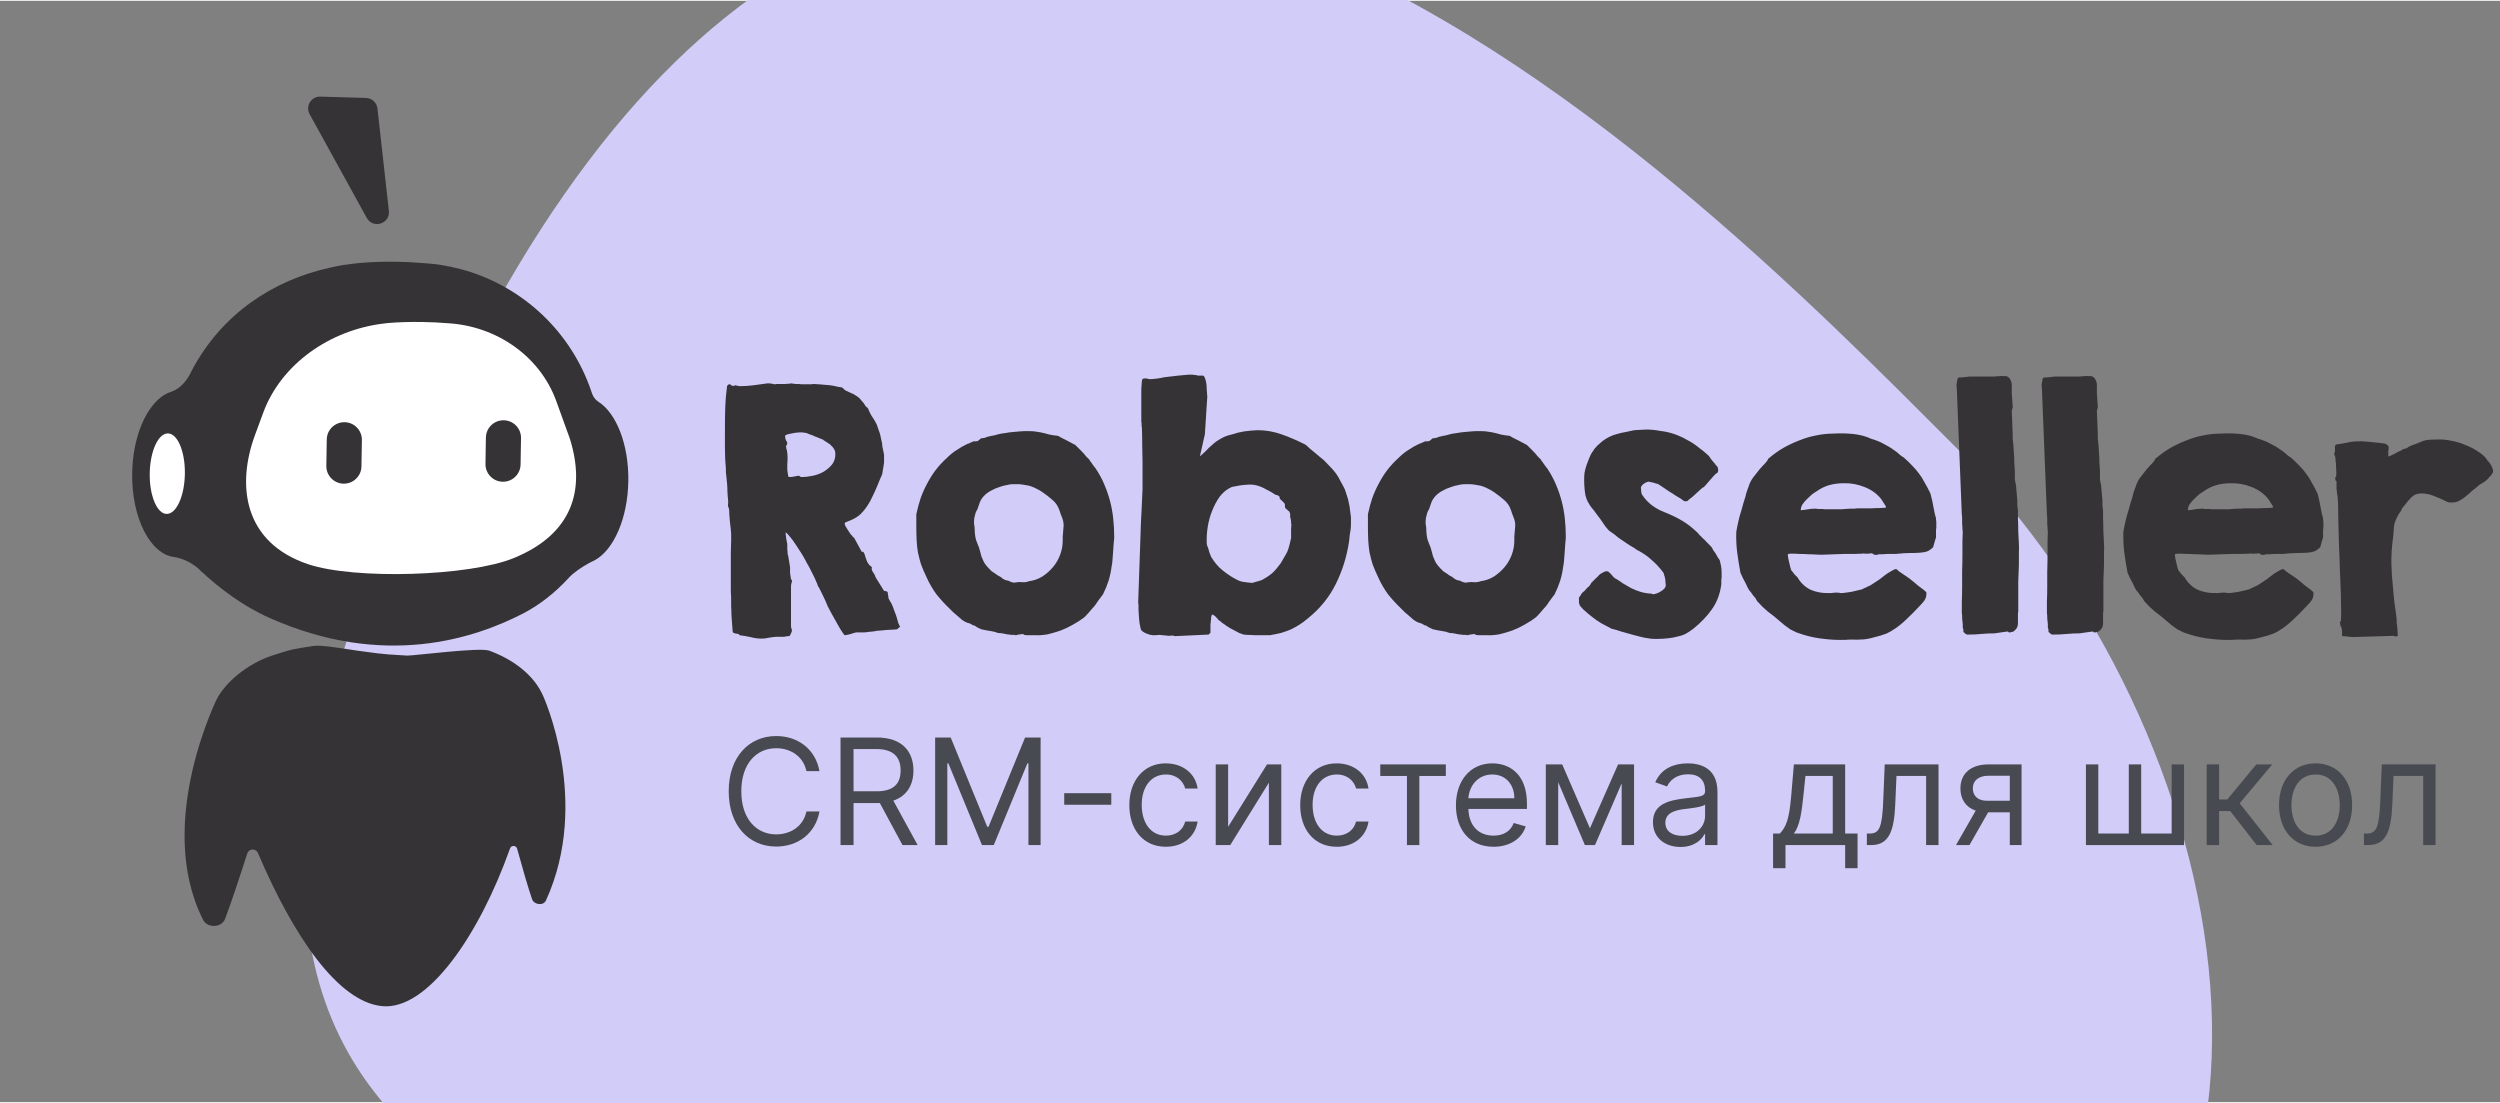 <?xml version="1.0" encoding="UTF-8"?> <svg xmlns="http://www.w3.org/2000/svg" width="136" height="60" viewBox="0 0 227 100" fill="none"><rect x="0" y="0" width="227" height="100" fill="#808080" stroke="none"/> <path d="M42.813 31.683C86.448 -52.905 152.536 15.485 177.747 40.696C202.959 65.908 213.702 114.864 177.747 131.996C141.793 149.128 111.659 157.208 86.448 131.996C61.236 106.784 -0.821 116.272 42.813 31.683Z" fill="#D2CCF9"></path> <path d="M12.002 42.883C12.056 39.548 13.294 36.738 14.965 35.754C14.965 35.754 14.965 35.754 14.965 35.753C14.968 35.752 14.971 35.751 14.975 35.749C15.156 35.643 15.344 35.562 15.534 35.501C16.715 35.113 17.308 33.791 17.308 33.791L17.414 33.567C20.14 28.41 24.83 25.355 29.961 24.232C31.441 23.865 33.611 23.653 36.03 23.693C36.825 23.705 37.591 23.745 38.316 23.807C39.51 23.87 40.678 24.058 41.806 24.357C41.953 24.395 42.095 24.433 42.229 24.473C47.523 26.022 51.863 30.063 53.693 35.464L53.754 35.645C53.858 35.951 54.053 36.226 54.326 36.399C55.962 37.439 57.106 40.286 57.051 43.619C56.996 46.997 55.727 49.838 54.024 50.786V50.788C54.024 50.788 54.019 50.79 54.017 50.79C53.924 50.842 53.829 50.887 53.733 50.927C53.348 51.122 52.641 51.513 51.995 52.053C51.862 52.164 51.74 52.29 51.622 52.418C50.374 53.778 48.942 54.886 47.485 55.636C43.141 57.873 34.911 60.68 24.456 56.027C22.011 54.939 19.881 53.295 18.322 51.85C18.322 51.851 18.322 51.852 18.321 51.852C18.305 51.835 18.288 51.819 18.271 51.802C18.196 51.731 18.122 51.66 18.05 51.589C16.992 50.639 15.831 50.51 15.831 50.51H15.831C13.632 50.255 11.936 46.925 12.002 42.883Z" fill="#363337"></path> <path d="M23.158 39.415L23.9 37.401C25.53 32.979 29.957 29.883 34.859 29.301C34.922 29.293 34.985 29.286 35.051 29.279C35.127 29.271 35.204 29.263 35.28 29.256C36.112 29.181 37.184 29.145 38.355 29.164C39.164 29.177 39.927 29.215 40.595 29.271C45.109 29.509 49.044 32.298 50.508 36.342L51.737 39.739C53.201 44.397 51.994 48.411 46.643 50.602C42.598 52.258 32.196 52.571 27.982 51.158C22.132 49.198 21.458 44.028 23.158 39.415Z" fill="white"></path> <path d="M45.649 43.668C46.529 43.683 47.255 42.981 47.269 42.1L47.309 39.708C47.323 38.827 46.621 38.102 45.74 38.087C44.859 38.073 44.134 38.775 44.119 39.656L44.081 42.048C44.066 42.928 44.768 43.654 45.649 43.668Z" fill="#363337"></path> <path d="M31.199 43.844C32.08 43.858 32.806 43.156 32.82 42.276L32.859 39.883C32.873 39.003 32.171 38.277 31.29 38.262C30.41 38.248 29.684 38.95 29.67 39.831L29.631 42.223C29.616 43.104 30.319 43.83 31.199 43.844Z" fill="#363337"></path> <path d="M13.596 42.909C13.563 44.928 14.251 46.575 15.131 46.59C16.012 46.604 16.753 44.98 16.786 42.961C16.819 40.943 16.132 39.295 15.251 39.281C14.37 39.266 13.629 40.891 13.596 42.909Z" fill="white"></path> <path d="M34.272 9.773L35.31 19.075C35.44 20.243 33.869 20.741 33.302 19.712L28.113 10.291C27.712 9.563 28.254 8.675 29.084 8.699L33.235 8.819C33.77 8.834 34.212 9.241 34.272 9.773Z" fill="#363337"></path> <path d="M19.846 63.061L19.623 63.526C20.43 61.865 22.519 60.173 24.703 59.455C26.57 58.842 26.608 58.865 28.491 58.575C29.175 58.469 31.238 58.831 32.429 59.004C34.127 59.212 34.237 59.312 36.979 59.455C35.39 59.455 39.038 59.455 36.979 59.455C36.932 59.455 38.568 59.455 36.979 59.455C37.686 59.455 43.554 58.69 44.417 59.004C46.601 59.797 48.492 61.222 49.308 63.103L49.31 63.102C49.31 63.102 53.698 72.661 49.571 81.693C49.34 82.197 48.486 82.084 48.311 81.57C47.935 80.471 47.452 78.802 46.956 76.991C46.868 76.671 46.421 76.653 46.31 76.966C43.498 84.879 38.813 91.673 34.709 91.285C30.685 90.907 26.619 84.896 23.424 77.385C23.235 76.94 22.595 76.968 22.448 77.428C21.734 79.662 21.013 81.83 20.444 83.348C20.136 84.169 18.839 84.235 18.44 83.445C13.961 74.582 19.846 63.061 19.846 63.061Z" fill="#363337"></path> <path d="M67.148 57.604C67.129 57.547 67.091 57.51 67.035 57.491C66.979 57.472 66.913 57.463 66.838 57.463C66.763 57.444 66.697 57.425 66.641 57.407C66.585 57.388 66.547 57.35 66.528 57.294C66.51 57.069 66.491 56.825 66.472 56.562C66.453 56.299 66.434 56.036 66.416 55.773C66.416 55.492 66.406 55.219 66.388 54.956C66.388 54.694 66.388 54.44 66.388 54.196C66.388 54.102 66.378 53.914 66.359 53.633C66.359 53.332 66.359 52.985 66.359 52.591V51.324C66.359 50.873 66.359 50.45 66.359 50.056C66.378 49.662 66.388 49.315 66.388 49.014V48.423C66.388 48.348 66.378 48.207 66.359 48C66.341 47.775 66.312 47.54 66.275 47.296C66.256 47.052 66.237 46.818 66.219 46.592C66.219 46.367 66.209 46.207 66.19 46.113C66.115 45.963 66.087 45.832 66.106 45.719C66.125 45.606 66.125 45.456 66.106 45.269C66.106 45.231 66.097 45.147 66.078 45.015C66.078 44.865 66.068 44.696 66.049 44.508C66.049 44.302 66.04 44.095 66.021 43.889C66.003 43.682 65.984 43.485 65.965 43.297C65.946 43.091 65.927 42.922 65.909 42.79C65.909 42.64 65.909 42.537 65.909 42.48C65.852 41.88 65.824 41.27 65.824 40.65V38.819C65.824 38.144 65.834 37.505 65.852 36.904C65.871 36.285 65.927 35.637 66.021 34.961L66.106 34.877C66.143 34.839 66.172 34.82 66.19 34.82H66.275C66.294 34.82 66.331 34.849 66.388 34.905C66.463 34.942 66.51 34.961 66.528 34.961C66.547 34.98 66.585 34.98 66.641 34.961C66.697 34.924 66.735 34.905 66.754 34.905C66.772 34.905 66.81 34.914 66.866 34.933C66.941 34.952 66.988 34.961 67.007 34.961C67.026 34.961 67.054 34.971 67.091 34.989H67.204C67.617 34.989 68.03 34.961 68.443 34.905L69.683 34.736C69.701 34.736 69.748 34.736 69.823 34.736L70.077 34.764C70.171 34.783 70.255 34.801 70.33 34.82C70.405 34.82 70.462 34.811 70.499 34.792H70.837C70.987 34.792 71.138 34.792 71.288 34.792C71.438 34.773 71.569 34.764 71.682 34.764C71.795 34.745 71.86 34.736 71.879 34.736C71.898 34.736 71.936 34.745 71.992 34.764C72.067 34.764 72.142 34.773 72.217 34.792C72.292 34.792 72.358 34.792 72.414 34.792H72.527C72.564 34.792 72.649 34.801 72.78 34.82C72.912 34.82 73.053 34.82 73.203 34.82C73.353 34.82 73.494 34.82 73.625 34.82C73.757 34.801 73.841 34.792 73.879 34.792C74.273 34.811 74.648 34.839 75.005 34.877C75.362 34.895 75.719 34.952 76.075 35.046C76.094 35.046 76.16 35.055 76.272 35.074C76.404 35.093 76.479 35.111 76.498 35.13L76.639 35.271C76.714 35.346 76.761 35.383 76.779 35.383C76.93 35.459 77.089 35.534 77.258 35.609C77.427 35.665 77.587 35.75 77.737 35.862C77.906 35.956 78.056 36.088 78.188 36.257C78.338 36.407 78.478 36.594 78.61 36.82C78.685 36.876 78.741 36.923 78.779 36.961C78.817 36.998 78.845 37.054 78.863 37.13C78.939 37.317 79.032 37.505 79.145 37.693C79.276 37.881 79.389 38.059 79.483 38.228C79.577 38.378 79.652 38.556 79.708 38.763C79.783 38.951 79.849 39.139 79.905 39.326L80.103 40.227V40.34C80.103 40.378 80.112 40.443 80.131 40.537C80.15 40.612 80.168 40.697 80.187 40.791C80.206 40.885 80.225 40.978 80.243 41.072C80.262 41.148 80.272 41.204 80.272 41.241V41.945L80.103 42.987C79.934 43.363 79.783 43.72 79.652 44.058C79.52 44.377 79.38 44.687 79.23 44.987C79.098 45.287 78.939 45.578 78.751 45.86C78.582 46.123 78.385 46.367 78.159 46.592C77.953 46.78 77.718 46.94 77.455 47.071C77.211 47.184 76.967 47.287 76.723 47.381V47.437L76.695 47.465C76.695 47.522 76.723 47.606 76.779 47.719C76.855 47.831 76.93 47.953 77.005 48.085C77.08 48.197 77.155 48.31 77.23 48.423C77.324 48.517 77.39 48.592 77.427 48.648C77.427 48.667 77.436 48.686 77.455 48.704C77.493 48.723 77.521 48.733 77.54 48.733L78.244 50.028H78.385C78.441 50.103 78.488 50.197 78.525 50.31C78.563 50.404 78.591 50.497 78.61 50.591C78.647 50.685 78.685 50.788 78.723 50.901C78.779 51.014 78.845 51.117 78.92 51.211L79.173 51.436C79.173 51.455 79.164 51.492 79.145 51.549C79.145 51.605 79.154 51.643 79.173 51.661C79.173 51.68 79.183 51.718 79.201 51.774C79.239 51.83 79.276 51.887 79.314 51.943L79.427 52.14C79.464 52.215 79.483 52.272 79.483 52.309L80.272 53.577C80.29 53.577 80.347 53.586 80.441 53.605C80.534 53.623 80.591 53.661 80.609 53.717C80.609 53.736 80.609 53.774 80.609 53.83C80.628 53.867 80.638 53.914 80.638 53.971C80.656 54.027 80.666 54.074 80.666 54.111V54.196C80.666 54.234 80.703 54.318 80.778 54.45C80.854 54.581 80.9 54.656 80.919 54.675C81.032 54.9 81.126 55.135 81.201 55.379C81.295 55.604 81.37 55.811 81.426 55.998C81.483 56.186 81.529 56.355 81.567 56.505C81.623 56.656 81.68 56.759 81.736 56.815L81.454 57.069C81.379 57.069 81.257 57.078 81.088 57.097C80.919 57.097 80.731 57.106 80.525 57.125C80.319 57.144 80.121 57.163 79.934 57.181C79.765 57.2 79.643 57.209 79.567 57.209C79.549 57.209 79.511 57.219 79.455 57.238C79.398 57.238 79.333 57.247 79.258 57.266C79.183 57.266 79.108 57.275 79.032 57.294C78.976 57.294 78.939 57.294 78.92 57.294C78.901 57.294 78.845 57.303 78.751 57.322C78.676 57.322 78.582 57.331 78.469 57.35C78.356 57.35 78.234 57.35 78.103 57.35H77.737C77.718 57.35 77.681 57.36 77.624 57.378C77.568 57.397 77.502 57.416 77.427 57.435L77.258 57.491L77.145 57.519C77.127 57.519 77.089 57.529 77.033 57.547C76.977 57.566 76.93 57.575 76.892 57.575C76.855 57.575 76.798 57.585 76.723 57.604C76.704 57.604 76.676 57.585 76.639 57.547C76.601 57.51 76.573 57.472 76.554 57.435C76.348 57.134 76.16 56.825 75.991 56.505C75.822 56.186 75.644 55.867 75.456 55.548C75.362 55.379 75.268 55.2 75.174 55.013C75.099 54.825 75.014 54.628 74.921 54.421C74.827 54.215 74.733 54.018 74.639 53.83C74.545 53.623 74.451 53.436 74.357 53.267C74.339 53.248 74.311 53.21 74.273 53.154C74.254 53.098 74.235 53.041 74.217 52.985C74.198 52.91 74.17 52.844 74.132 52.788C74.095 52.713 74.076 52.666 74.076 52.647C73.982 52.422 73.86 52.168 73.71 51.887C73.578 51.605 73.428 51.324 73.259 51.042C73.109 50.741 72.94 50.441 72.752 50.141C72.564 49.84 72.386 49.568 72.217 49.324C72.048 49.061 71.888 48.845 71.738 48.676C71.588 48.489 71.457 48.348 71.344 48.254C71.344 48.273 71.344 48.348 71.344 48.479C71.363 48.611 71.382 48.751 71.4 48.901C71.438 49.052 71.466 49.193 71.485 49.324V49.831C71.504 49.906 71.513 50.019 71.513 50.169C71.532 50.3 71.551 50.375 71.569 50.394L71.738 51.436C71.738 51.643 71.738 51.821 71.738 51.971C71.757 52.121 71.785 52.309 71.823 52.534C71.879 52.553 71.907 52.581 71.907 52.619V52.703C71.907 52.779 71.888 52.854 71.851 52.929C71.832 53.004 71.823 53.088 71.823 53.182V56.815C71.823 56.834 71.832 56.881 71.851 56.956C71.87 57.012 71.879 57.05 71.879 57.069L71.907 57.097V57.153C71.907 57.247 71.879 57.341 71.823 57.435C71.785 57.529 71.738 57.613 71.682 57.688C71.663 57.688 71.616 57.688 71.541 57.688C71.466 57.707 71.4 57.716 71.344 57.716C71.288 57.735 71.222 57.745 71.147 57.745H70.499C70.274 57.763 70.049 57.791 69.823 57.829C69.617 57.885 69.391 57.913 69.147 57.913C68.828 57.913 68.49 57.867 68.133 57.773C67.796 57.698 67.467 57.641 67.148 57.604ZM71.569 43.156C71.588 43.213 71.616 43.241 71.654 43.241H71.766C71.86 43.241 71.992 43.222 72.161 43.184C72.33 43.147 72.452 43.128 72.527 43.128C72.583 43.128 72.621 43.147 72.639 43.184C72.658 43.222 72.705 43.241 72.78 43.241C73.1 43.241 73.438 43.203 73.794 43.128C74.151 43.053 74.48 42.931 74.78 42.762C75.08 42.574 75.334 42.358 75.54 42.114C75.747 41.852 75.85 41.542 75.85 41.185C75.85 40.978 75.812 40.819 75.737 40.706C75.662 40.575 75.578 40.472 75.484 40.397C75.409 40.303 75.315 40.227 75.202 40.171C75.108 40.115 75.024 40.059 74.949 40.002C74.93 39.983 74.883 39.955 74.808 39.918C74.752 39.861 74.714 39.833 74.695 39.833C74.658 39.814 74.564 39.777 74.414 39.721C74.282 39.664 74.141 39.608 73.991 39.552C73.841 39.477 73.7 39.42 73.569 39.383C73.438 39.326 73.344 39.289 73.287 39.27C73.193 39.232 73.1 39.214 73.006 39.214C72.912 39.195 72.818 39.185 72.724 39.185C72.536 39.185 72.33 39.204 72.104 39.242C71.898 39.279 71.71 39.317 71.541 39.354C71.522 39.354 71.475 39.373 71.4 39.411C71.344 39.429 71.316 39.448 71.316 39.467L71.288 39.495V39.552C71.288 39.683 71.316 39.805 71.372 39.918C71.447 40.012 71.485 40.115 71.485 40.227L71.457 40.284C71.457 40.303 71.438 40.331 71.4 40.368C71.382 40.406 71.372 40.434 71.372 40.453C71.372 40.472 71.382 40.537 71.4 40.65C71.438 40.763 71.457 40.828 71.457 40.847C71.494 41.072 71.513 41.288 71.513 41.495C71.513 41.682 71.504 41.87 71.485 42.058C71.485 42.227 71.485 42.405 71.485 42.593C71.504 42.762 71.532 42.95 71.569 43.156Z" fill="#363337"></path> <path d="M90.298 57.294C90.242 57.275 90.148 57.256 90.016 57.238C89.885 57.219 89.716 57.191 89.51 57.153L89.397 57.125C89.322 57.106 89.228 57.087 89.115 57.069C89.021 57.031 88.918 56.984 88.805 56.928C88.693 56.871 88.59 56.806 88.496 56.731C88.477 56.731 88.43 56.721 88.355 56.703C88.299 56.665 88.233 56.627 88.158 56.59C88.101 56.552 88.036 56.524 87.96 56.505C87.904 56.487 87.867 56.477 87.848 56.477C87.679 56.421 87.519 56.336 87.369 56.224C87.219 56.092 87.078 55.97 86.947 55.858C86.815 55.745 86.684 55.632 86.552 55.52C86.421 55.388 86.299 55.266 86.186 55.154C85.754 54.74 85.36 54.309 85.004 53.858C84.665 53.389 84.374 52.882 84.13 52.337C83.924 51.906 83.755 51.511 83.624 51.154C83.511 50.779 83.417 50.413 83.342 50.056C83.286 49.699 83.248 49.333 83.229 48.958C83.21 48.582 83.201 48.151 83.201 47.662V46.62C83.314 46.095 83.445 45.606 83.595 45.156C83.764 44.687 83.962 44.245 84.187 43.832C84.412 43.4 84.665 42.997 84.947 42.621C85.248 42.227 85.595 41.852 85.989 41.495C86.271 41.213 86.562 40.978 86.862 40.791C87.163 40.584 87.491 40.397 87.848 40.227C87.867 40.227 87.904 40.218 87.96 40.199C88.017 40.162 88.073 40.134 88.129 40.115C88.186 40.096 88.233 40.077 88.27 40.059C88.327 40.04 88.364 40.021 88.383 40.002C88.402 40.002 88.467 40.002 88.58 40.002C88.693 39.983 88.758 39.974 88.777 39.974C88.796 39.955 88.843 39.918 88.918 39.861C89.012 39.786 89.068 39.739 89.087 39.721H89.171L89.341 39.692C89.397 39.674 89.444 39.664 89.481 39.664C89.538 39.645 89.566 39.627 89.566 39.608C89.603 39.608 89.688 39.589 89.819 39.552C89.951 39.514 90.091 39.486 90.242 39.467C90.392 39.429 90.533 39.392 90.664 39.354C90.796 39.317 90.88 39.298 90.918 39.298C90.993 39.279 91.124 39.261 91.312 39.242C91.5 39.204 91.706 39.176 91.931 39.157C92.157 39.139 92.363 39.12 92.551 39.101C92.757 39.082 92.898 39.073 92.973 39.073H93.424C93.63 39.073 93.809 39.082 93.959 39.101C94.128 39.12 94.306 39.148 94.494 39.185C94.757 39.242 95.02 39.307 95.283 39.383C95.546 39.439 95.799 39.477 96.043 39.495C96.1 39.514 96.203 39.57 96.353 39.664C96.522 39.739 96.691 39.824 96.86 39.918C97.029 40.012 97.188 40.096 97.339 40.171C97.489 40.246 97.592 40.303 97.648 40.34L98.24 40.931C98.371 41.063 98.493 41.204 98.606 41.354C98.737 41.485 98.841 41.589 98.916 41.664C98.916 41.682 98.934 41.72 98.972 41.776C99.028 41.833 99.085 41.908 99.141 42.002C99.216 42.096 99.282 42.19 99.338 42.283C99.394 42.358 99.441 42.415 99.479 42.452C99.817 42.959 100.089 43.466 100.296 43.973C100.502 44.461 100.671 44.959 100.803 45.466C100.934 45.973 101.028 46.498 101.084 47.043C101.141 47.569 101.169 48.122 101.169 48.704V48.761C101.15 48.911 101.131 49.127 101.112 49.408L101.056 50.225C101.037 50.488 101.018 50.723 101 50.929C100.981 51.136 100.962 51.258 100.943 51.295C100.887 51.765 100.793 52.215 100.662 52.647C100.53 53.06 100.361 53.473 100.155 53.886C99.986 54.111 99.845 54.299 99.732 54.45C99.638 54.6 99.535 54.75 99.423 54.9C99.31 55.032 99.178 55.182 99.028 55.351C98.897 55.52 98.709 55.726 98.465 55.97C98.146 56.214 97.799 56.44 97.423 56.646C97.066 56.853 96.691 57.031 96.297 57.181C95.921 57.313 95.536 57.425 95.142 57.519C94.748 57.594 94.353 57.623 93.959 57.604H93.48C93.386 57.604 93.293 57.604 93.199 57.604C93.105 57.585 93.039 57.575 93.002 57.575C92.983 57.557 92.955 57.538 92.917 57.519C92.88 57.5 92.851 57.491 92.833 57.491C92.814 57.491 92.767 57.5 92.692 57.519C92.635 57.519 92.56 57.529 92.466 57.547C92.391 57.566 92.316 57.585 92.241 57.604C92.185 57.604 92.147 57.594 92.129 57.575C92.091 57.575 92.007 57.575 91.875 57.575C91.744 57.557 91.594 57.538 91.424 57.519C91.274 57.482 91.133 57.453 91.002 57.435C90.871 57.416 90.796 57.407 90.777 57.407H90.636L90.298 57.294ZM88.496 47.859C88.496 48.122 88.514 48.376 88.552 48.62C88.59 48.864 88.665 49.108 88.777 49.352C88.777 49.371 88.796 49.418 88.834 49.493C88.871 49.568 88.89 49.615 88.89 49.634C88.927 49.746 88.965 49.878 89.002 50.028C89.04 50.159 89.078 50.3 89.115 50.45C89.171 50.582 89.228 50.713 89.284 50.845C89.341 50.976 89.406 51.089 89.481 51.183C89.5 51.201 89.538 51.248 89.594 51.324C89.669 51.399 89.735 51.474 89.791 51.549C89.866 51.605 89.932 51.671 89.988 51.746C90.044 51.802 90.082 51.83 90.101 51.83L90.185 51.887C90.242 51.924 90.298 51.962 90.354 51.999L90.552 52.14C90.627 52.197 90.692 52.234 90.749 52.253L90.889 52.337C90.908 52.356 90.965 52.403 91.058 52.478C91.152 52.534 91.209 52.563 91.227 52.563C91.246 52.581 91.293 52.6 91.368 52.619C91.443 52.638 91.5 52.647 91.537 52.647C91.725 52.741 91.866 52.797 91.96 52.816C92.072 52.835 92.157 52.835 92.213 52.816C92.288 52.797 92.363 52.788 92.438 52.788C92.513 52.769 92.635 52.769 92.805 52.788H92.889C92.945 52.788 93.002 52.788 93.058 52.788L93.255 52.76C93.33 52.741 93.386 52.722 93.424 52.703C93.856 52.647 94.26 52.506 94.635 52.281C95.01 52.037 95.339 51.746 95.621 51.408C95.902 51.07 96.118 50.694 96.268 50.282C96.419 49.868 96.494 49.446 96.494 49.014C96.494 48.995 96.494 48.883 96.494 48.676C96.513 48.47 96.541 48.122 96.578 47.634C96.578 47.39 96.531 47.155 96.437 46.93C96.344 46.705 96.259 46.47 96.184 46.226C96.052 45.851 95.837 45.541 95.536 45.297C95.255 45.053 94.964 44.827 94.663 44.621C94.475 44.489 94.297 44.386 94.128 44.311C93.959 44.217 93.79 44.142 93.621 44.086C93.471 44.029 93.302 43.992 93.114 43.973C92.945 43.935 92.739 43.907 92.495 43.889H91.96C91.809 43.889 91.622 43.917 91.396 43.973C91.171 44.011 90.936 44.076 90.692 44.17C90.448 44.245 90.213 44.349 89.988 44.48C89.763 44.593 89.556 44.743 89.369 44.931C89.2 45.1 89.068 45.297 88.974 45.522L88.749 46.17C88.693 46.245 88.636 46.358 88.58 46.508C88.543 46.639 88.505 46.789 88.467 46.958C88.449 47.108 88.439 47.268 88.439 47.437C88.458 47.587 88.477 47.728 88.496 47.859Z" fill="#363337"></path> <path d="M112.923 57.547C112.811 57.51 112.679 57.463 112.529 57.407C112.397 57.331 112.257 57.256 112.106 57.181C111.956 57.106 111.815 57.031 111.684 56.956C111.553 56.881 111.431 56.806 111.318 56.731L111.262 56.674C111.205 56.637 111.149 56.599 111.093 56.562C111.036 56.524 110.98 56.487 110.924 56.449C110.867 56.393 110.83 56.355 110.811 56.336C110.717 56.28 110.642 56.224 110.586 56.167C110.548 56.092 110.501 56.036 110.445 55.998C110.407 55.942 110.36 55.895 110.304 55.858C110.248 55.801 110.163 55.754 110.051 55.717C110.051 55.736 110.041 55.764 110.022 55.801C110.004 55.839 109.994 55.867 109.994 55.886C109.994 55.904 109.985 55.942 109.966 55.998C109.966 56.036 109.966 56.083 109.966 56.139C109.966 56.196 109.957 56.252 109.938 56.308C109.938 56.364 109.938 56.402 109.938 56.421C109.938 56.458 109.929 56.524 109.91 56.618C109.91 56.693 109.91 56.787 109.91 56.9V57.378L109.741 57.547L106.671 57.688C106.596 57.651 106.512 57.632 106.418 57.632C106.343 57.632 106.258 57.641 106.164 57.66L105.263 57.575C105.132 57.594 105.019 57.604 104.925 57.604C104.831 57.604 104.737 57.604 104.643 57.604C104.55 57.585 104.456 57.566 104.362 57.547C104.268 57.51 104.165 57.472 104.052 57.435C104.033 57.435 103.996 57.416 103.939 57.378C103.883 57.341 103.836 57.313 103.799 57.294C103.761 57.275 103.714 57.238 103.658 57.181C103.601 57.106 103.573 57.05 103.573 57.012C103.498 56.712 103.451 56.43 103.432 56.167C103.414 55.904 103.395 55.623 103.376 55.322V54.872C103.376 54.797 103.367 54.731 103.348 54.675C103.348 54.618 103.348 54.581 103.348 54.562L103.573 48.113V48.029C103.592 47.428 103.62 46.818 103.658 46.198C103.695 45.56 103.723 44.94 103.742 44.339V41.917C103.742 41.429 103.733 40.913 103.714 40.368C103.714 39.824 103.705 39.289 103.686 38.763C103.686 38.744 103.677 38.697 103.658 38.622C103.658 38.547 103.658 38.481 103.658 38.425C103.658 38.35 103.648 38.275 103.63 38.2C103.63 38.125 103.63 38.078 103.63 38.059V36.257C103.63 35.881 103.63 35.534 103.63 35.215C103.648 34.877 103.667 34.633 103.686 34.482C103.705 34.389 103.742 34.332 103.799 34.313C103.855 34.295 103.921 34.285 103.996 34.285C104.108 34.285 104.212 34.304 104.305 34.342C104.418 34.36 104.531 34.36 104.643 34.342C104.888 34.323 105.122 34.295 105.347 34.257C105.573 34.201 105.798 34.163 106.023 34.144C106.361 34.107 106.681 34.069 106.981 34.032C107.3 33.994 107.61 33.966 107.91 33.947H108.276C108.295 33.947 108.361 33.957 108.474 33.975C108.586 33.975 108.652 33.985 108.671 34.004L108.783 34.032C108.84 34.032 108.896 34.032 108.952 34.032H109.234C109.309 34.05 109.375 34.144 109.431 34.313C109.487 34.464 109.525 34.633 109.544 34.82C109.562 34.989 109.572 35.158 109.572 35.327C109.591 35.477 109.6 35.571 109.6 35.609V35.75C109.6 35.787 109.609 35.825 109.628 35.862L109.403 39.354L108.952 41.354C109.121 41.223 109.3 41.063 109.487 40.875C109.675 40.669 109.882 40.472 110.107 40.284C110.332 40.077 110.586 39.899 110.867 39.749C111.149 39.58 111.468 39.458 111.825 39.383C112.219 39.251 112.595 39.157 112.951 39.101C113.327 39.045 113.74 39.007 114.19 38.988C114.923 38.988 115.636 39.11 116.331 39.354C117.044 39.599 117.786 39.918 118.556 40.312C118.631 40.368 118.743 40.472 118.894 40.622C119.063 40.753 119.232 40.894 119.401 41.044C119.588 41.194 119.757 41.335 119.907 41.467C120.058 41.598 120.161 41.682 120.217 41.72C120.424 41.927 120.621 42.133 120.809 42.34C120.996 42.527 121.165 42.724 121.316 42.931C121.466 43.138 121.597 43.363 121.71 43.607C121.841 43.832 121.973 44.076 122.104 44.339C122.16 44.508 122.226 44.705 122.301 44.931C122.376 45.137 122.433 45.353 122.47 45.578C122.527 45.804 122.564 46.029 122.583 46.254C122.62 46.48 122.649 46.695 122.667 46.902V47.493C122.667 47.662 122.658 47.831 122.639 48C122.62 48.169 122.592 48.338 122.555 48.507C122.536 48.676 122.517 48.864 122.498 49.071C122.292 50.46 121.888 51.755 121.287 52.957C120.705 54.14 119.87 55.172 118.781 56.055C118.518 56.28 118.255 56.477 117.992 56.646C117.748 56.796 117.495 56.937 117.232 57.069C116.969 57.181 116.688 57.285 116.387 57.378C116.106 57.453 115.796 57.519 115.458 57.575C115.439 57.575 115.401 57.585 115.345 57.604C115.289 57.604 115.251 57.604 115.232 57.604H114.5C114.313 57.604 114.115 57.604 113.909 57.604C113.702 57.585 113.496 57.575 113.289 57.575C113.102 57.557 112.98 57.547 112.923 57.547ZM109.572 49.239C109.572 49.258 109.581 49.324 109.6 49.437C109.638 49.549 109.666 49.615 109.685 49.634C109.76 49.953 109.853 50.234 109.966 50.479C110.098 50.704 110.248 50.92 110.417 51.126C110.586 51.333 110.773 51.521 110.98 51.69C111.187 51.858 111.431 52.037 111.712 52.225C111.919 52.356 112.135 52.478 112.36 52.591C112.585 52.703 112.829 52.769 113.092 52.788C113.111 52.788 113.177 52.797 113.289 52.816C113.421 52.835 113.533 52.844 113.627 52.844C113.627 52.863 113.665 52.863 113.74 52.844C113.815 52.825 113.909 52.797 114.022 52.76C114.134 52.722 114.237 52.694 114.331 52.675C114.444 52.638 114.528 52.609 114.585 52.591C114.96 52.384 115.27 52.178 115.514 51.971C115.758 51.746 116.002 51.464 116.246 51.126C116.284 51.089 116.331 51.014 116.387 50.901C116.462 50.788 116.528 50.676 116.584 50.563C116.659 50.432 116.725 50.319 116.781 50.225C116.838 50.112 116.875 50.037 116.894 50C116.913 49.962 116.941 49.887 116.979 49.775C117.016 49.643 117.054 49.512 117.091 49.38C117.129 49.249 117.157 49.127 117.176 49.014C117.213 48.901 117.232 48.826 117.232 48.789V48.282C117.232 48.151 117.232 48.019 117.232 47.888C117.251 47.737 117.26 47.615 117.26 47.522L117.232 47.465V47.296C117.232 47.24 117.223 47.174 117.204 47.099C117.185 47.005 117.166 46.921 117.148 46.846C117.148 46.752 117.148 46.677 117.148 46.62C117.148 46.564 117.138 46.526 117.119 46.508C117.119 46.489 117.11 46.461 117.091 46.423C117.072 46.386 117.054 46.358 117.035 46.339L116.979 46.311C116.941 46.273 116.903 46.236 116.866 46.198C116.828 46.16 116.791 46.132 116.753 46.113C116.716 46.076 116.697 46.048 116.697 46.029C116.697 46.01 116.688 45.963 116.669 45.888C116.669 45.794 116.669 45.738 116.669 45.719L116.641 45.663C116.641 45.644 116.631 45.625 116.612 45.606L116.415 45.409C116.303 45.297 116.228 45.231 116.19 45.212C116.228 45.118 116.199 45.034 116.106 44.959C116.012 44.884 115.927 44.855 115.852 44.874C115.514 44.649 115.204 44.471 114.923 44.339C114.66 44.189 114.388 44.076 114.106 44.001C113.824 43.926 113.505 43.907 113.148 43.945C112.792 43.964 112.36 44.029 111.853 44.142C111.421 44.33 111.055 44.621 110.755 45.015C110.473 45.409 110.238 45.851 110.051 46.339C109.863 46.808 109.731 47.296 109.656 47.803C109.581 48.31 109.553 48.77 109.572 49.183V49.239Z" fill="#363337"></path> <path d="M131.304 57.294C131.248 57.275 131.154 57.256 131.022 57.238C130.891 57.219 130.722 57.191 130.515 57.153L130.403 57.125C130.328 57.106 130.234 57.087 130.121 57.069C130.027 57.031 129.924 56.984 129.811 56.928C129.699 56.871 129.595 56.806 129.502 56.731C129.483 56.731 129.436 56.721 129.361 56.703C129.304 56.665 129.239 56.627 129.164 56.59C129.107 56.552 129.042 56.524 128.967 56.505C128.91 56.487 128.873 56.477 128.854 56.477C128.685 56.421 128.525 56.336 128.375 56.224C128.225 56.092 128.084 55.97 127.953 55.858C127.821 55.745 127.69 55.632 127.558 55.52C127.427 55.388 127.305 55.266 127.192 55.154C126.76 54.74 126.366 54.309 126.009 53.858C125.672 53.389 125.38 52.882 125.136 52.337C124.93 51.906 124.761 51.511 124.629 51.154C124.517 50.779 124.423 50.413 124.348 50.056C124.292 49.699 124.254 49.333 124.235 48.958C124.216 48.582 124.207 48.151 124.207 47.662V46.62C124.32 46.095 124.451 45.606 124.601 45.156C124.77 44.687 124.967 44.245 125.193 43.832C125.418 43.4 125.672 42.997 125.953 42.621C126.254 42.227 126.601 41.852 126.995 41.495C127.277 41.213 127.568 40.978 127.868 40.791C128.169 40.584 128.497 40.397 128.854 40.227C128.873 40.227 128.91 40.218 128.967 40.199C129.023 40.162 129.079 40.134 129.135 40.115C129.192 40.096 129.239 40.077 129.276 40.059C129.333 40.04 129.37 40.021 129.389 40.002C129.408 40.002 129.473 40.002 129.586 40.002C129.699 39.983 129.764 39.974 129.783 39.974C129.802 39.955 129.849 39.918 129.924 39.861C130.018 39.786 130.074 39.739 130.093 39.721H130.177L130.346 39.692C130.403 39.674 130.45 39.664 130.487 39.664C130.544 39.645 130.572 39.627 130.572 39.608C130.609 39.608 130.694 39.589 130.825 39.552C130.957 39.514 131.097 39.486 131.248 39.467C131.398 39.429 131.539 39.392 131.67 39.354C131.802 39.317 131.886 39.298 131.924 39.298C131.999 39.279 132.13 39.261 132.318 39.242C132.506 39.204 132.712 39.176 132.937 39.157C133.163 39.139 133.369 39.12 133.557 39.101C133.763 39.082 133.904 39.073 133.979 39.073H134.43C134.637 39.073 134.815 39.082 134.965 39.101C135.134 39.12 135.312 39.148 135.5 39.185C135.763 39.242 136.026 39.307 136.289 39.383C136.552 39.439 136.805 39.477 137.049 39.495C137.105 39.514 137.209 39.57 137.359 39.664C137.528 39.739 137.697 39.824 137.866 39.918C138.035 40.012 138.194 40.096 138.345 40.171C138.495 40.246 138.598 40.303 138.654 40.34L139.246 40.931C139.377 41.063 139.499 41.204 139.612 41.354C139.743 41.485 139.847 41.589 139.922 41.664C139.922 41.682 139.94 41.72 139.978 41.776C140.034 41.833 140.091 41.908 140.147 42.002C140.222 42.096 140.288 42.19 140.344 42.283C140.4 42.358 140.447 42.415 140.485 42.452C140.823 42.959 141.095 43.466 141.302 43.973C141.508 44.461 141.677 44.959 141.809 45.466C141.94 45.973 142.034 46.498 142.09 47.043C142.147 47.569 142.175 48.122 142.175 48.704V48.761C142.156 48.911 142.137 49.127 142.118 49.408L142.062 50.225C142.043 50.488 142.024 50.723 142.006 50.929C141.987 51.136 141.968 51.258 141.949 51.295C141.893 51.765 141.799 52.215 141.668 52.647C141.536 53.06 141.367 53.473 141.161 53.886C140.992 54.111 140.851 54.299 140.738 54.45C140.645 54.6 140.541 54.75 140.429 54.9C140.316 55.032 140.185 55.182 140.034 55.351C139.903 55.52 139.715 55.726 139.471 55.97C139.152 56.214 138.805 56.44 138.429 56.646C138.072 56.853 137.697 57.031 137.303 57.181C136.927 57.313 136.542 57.425 136.148 57.519C135.754 57.594 135.359 57.623 134.965 57.604H134.486C134.392 57.604 134.299 57.604 134.205 57.604C134.111 57.585 134.045 57.575 134.008 57.575C133.989 57.557 133.961 57.538 133.923 57.519C133.886 57.5 133.857 57.491 133.839 57.491C133.82 57.491 133.773 57.5 133.698 57.519C133.641 57.519 133.566 57.529 133.472 57.547C133.397 57.566 133.322 57.585 133.247 57.604C133.191 57.604 133.153 57.594 133.135 57.575C133.097 57.575 133.013 57.575 132.881 57.575C132.75 57.557 132.599 57.538 132.43 57.519C132.28 57.482 132.139 57.453 132.008 57.435C131.877 57.416 131.802 57.407 131.783 57.407H131.642L131.304 57.294ZM129.502 47.859C129.502 48.122 129.52 48.376 129.558 48.62C129.595 48.864 129.671 49.108 129.783 49.352C129.783 49.371 129.802 49.418 129.84 49.493C129.877 49.568 129.896 49.615 129.896 49.634C129.933 49.746 129.971 49.878 130.009 50.028C130.046 50.159 130.084 50.3 130.121 50.45C130.177 50.582 130.234 50.713 130.29 50.845C130.346 50.976 130.412 51.089 130.487 51.183C130.506 51.201 130.544 51.248 130.6 51.324C130.675 51.399 130.741 51.474 130.797 51.549C130.872 51.605 130.938 51.671 130.994 51.746C131.051 51.802 131.088 51.83 131.107 51.83L131.191 51.887C131.248 51.924 131.304 51.962 131.36 51.999L131.557 52.14C131.633 52.197 131.698 52.234 131.755 52.253L131.895 52.337C131.914 52.356 131.97 52.403 132.064 52.478C132.158 52.534 132.215 52.563 132.233 52.563C132.252 52.581 132.299 52.6 132.374 52.619C132.449 52.638 132.506 52.647 132.543 52.647C132.731 52.741 132.872 52.797 132.966 52.816C133.078 52.835 133.163 52.835 133.219 52.816C133.294 52.797 133.369 52.788 133.444 52.788C133.519 52.769 133.641 52.769 133.81 52.788H133.895C133.951 52.788 134.008 52.788 134.064 52.788L134.261 52.76C134.336 52.741 134.392 52.722 134.43 52.703C134.862 52.647 135.265 52.506 135.641 52.281C136.016 52.037 136.345 51.746 136.627 51.408C136.908 51.07 137.124 50.694 137.274 50.282C137.425 49.868 137.5 49.446 137.5 49.014C137.5 48.995 137.5 48.883 137.5 48.676C137.518 48.47 137.547 48.122 137.584 47.634C137.584 47.39 137.537 47.155 137.443 46.93C137.35 46.705 137.265 46.47 137.19 46.226C137.058 45.851 136.843 45.541 136.542 45.297C136.261 45.053 135.97 44.827 135.669 44.621C135.481 44.489 135.303 44.386 135.134 44.311C134.965 44.217 134.796 44.142 134.627 44.086C134.477 44.029 134.308 43.992 134.12 43.973C133.951 43.935 133.745 43.907 133.501 43.889H132.966C132.815 43.889 132.628 43.917 132.402 43.973C132.177 44.011 131.942 44.076 131.698 44.17C131.454 44.245 131.219 44.349 130.994 44.48C130.769 44.593 130.562 44.743 130.375 44.931C130.206 45.1 130.074 45.297 129.98 45.522L129.755 46.17C129.699 46.245 129.642 46.358 129.586 46.508C129.549 46.639 129.511 46.789 129.473 46.958C129.455 47.108 129.445 47.268 129.445 47.437C129.464 47.587 129.483 47.728 129.502 47.859Z" fill="#363337"></path> <path d="M146.325 57.012C146.006 56.843 145.706 56.684 145.424 56.533C145.161 56.383 144.898 56.205 144.636 55.998C144.504 55.886 144.363 55.773 144.213 55.66C144.063 55.529 143.922 55.407 143.791 55.294C143.678 55.182 143.575 55.069 143.481 54.956C143.406 54.825 143.368 54.684 143.368 54.534V54.196C143.387 54.14 143.425 54.093 143.481 54.055L143.565 53.886C143.584 53.867 143.622 53.821 143.678 53.745C143.753 53.67 143.828 53.605 143.903 53.548C143.978 53.473 144.044 53.398 144.1 53.323C144.176 53.248 144.232 53.201 144.269 53.182C144.288 53.163 144.326 53.117 144.382 53.041C144.438 52.947 144.476 52.882 144.495 52.844L144.692 52.647C144.786 52.553 144.87 52.469 144.945 52.394C145.039 52.319 145.114 52.243 145.171 52.168C145.246 52.093 145.302 52.046 145.34 52.028C145.377 52.009 145.443 51.971 145.537 51.915C145.649 51.858 145.725 51.821 145.762 51.802H145.931C146.006 51.802 146.072 51.84 146.128 51.915C146.203 51.971 146.269 52.037 146.325 52.112C146.382 52.187 146.447 52.262 146.522 52.337C146.598 52.412 146.682 52.469 146.776 52.506C146.964 52.619 147.161 52.75 147.367 52.901C147.593 53.032 147.837 53.173 148.1 53.323C148.362 53.454 148.644 53.567 148.944 53.661C149.245 53.755 149.583 53.811 149.958 53.83C150.015 53.886 150.118 53.896 150.268 53.858C150.418 53.821 150.559 53.764 150.69 53.689C150.841 53.614 150.972 53.52 151.085 53.407C151.197 53.295 151.254 53.182 151.254 53.069C151.254 53.013 151.244 52.929 151.226 52.816C151.226 52.703 151.216 52.591 151.197 52.478C151.179 52.365 151.15 52.262 151.113 52.168C151.094 52.056 151.066 51.971 151.028 51.915C150.69 51.464 150.343 51.089 149.986 50.788C149.648 50.469 149.235 50.178 148.747 49.915C148.729 49.915 148.663 49.878 148.55 49.803C148.438 49.709 148.306 49.624 148.156 49.549C148.024 49.474 147.902 49.399 147.79 49.324C147.677 49.249 147.611 49.202 147.593 49.183C147.574 49.164 147.518 49.127 147.424 49.071C147.349 49.014 147.264 48.958 147.17 48.901L146.889 48.704C146.795 48.629 146.729 48.573 146.691 48.535C146.635 48.479 146.532 48.404 146.382 48.31C146.231 48.197 146.128 48.122 146.072 48.085C146.016 48.029 145.912 47.906 145.762 47.719C145.631 47.512 145.49 47.306 145.34 47.099C145.189 46.893 145.049 46.705 144.917 46.536C144.786 46.348 144.692 46.226 144.636 46.17C144.26 45.738 144.025 45.269 143.932 44.762C143.856 44.236 143.828 43.71 143.847 43.184C143.847 42.978 143.885 42.743 143.96 42.48C144.035 42.218 144.119 41.974 144.213 41.748C144.307 41.504 144.392 41.307 144.467 41.157C144.56 40.988 144.617 40.903 144.636 40.903C144.673 40.828 144.729 40.744 144.805 40.65C144.88 40.556 144.955 40.472 145.03 40.397C145.124 40.303 145.208 40.227 145.283 40.171C145.358 40.096 145.434 40.03 145.509 39.974C145.734 39.805 145.95 39.674 146.156 39.58C146.382 39.467 146.616 39.383 146.86 39.326C147.104 39.251 147.349 39.195 147.593 39.157C147.855 39.101 148.118 39.045 148.381 38.988C148.644 38.97 148.973 38.951 149.367 38.932C149.78 38.913 150.277 38.96 150.859 39.073H150.916C151.31 39.129 151.695 39.223 152.07 39.354C152.446 39.486 152.812 39.655 153.169 39.861C153.544 40.049 153.892 40.274 154.211 40.537C154.549 40.781 154.868 41.044 155.168 41.326C155.206 41.382 155.262 41.467 155.337 41.579C155.412 41.673 155.487 41.767 155.563 41.861C155.656 41.955 155.732 42.049 155.788 42.142C155.863 42.218 155.91 42.265 155.929 42.283C155.966 42.34 155.985 42.396 155.985 42.452C156.004 42.49 156.013 42.537 156.013 42.593C156.013 42.649 156.004 42.706 155.985 42.762C155.985 42.818 155.957 42.856 155.901 42.875C155.825 42.912 155.713 43.016 155.563 43.184C155.431 43.335 155.3 43.485 155.168 43.635C155.037 43.785 154.915 43.926 154.802 44.058C154.69 44.17 154.624 44.217 154.605 44.198C154.568 44.236 154.492 44.302 154.38 44.395C154.267 44.489 154.154 44.593 154.042 44.705L153.704 45.015C153.591 45.109 153.507 45.175 153.45 45.212C153.375 45.269 153.31 45.325 153.253 45.381C153.216 45.438 153.15 45.456 153.056 45.438H152.972C152.953 45.438 152.925 45.428 152.887 45.409L152.662 45.24C152.624 45.203 152.596 45.184 152.577 45.184C152.502 45.147 152.361 45.062 152.155 44.931C151.967 44.799 151.761 44.668 151.535 44.536C151.31 44.386 151.104 44.245 150.916 44.114C150.728 43.983 150.597 43.898 150.522 43.86C150.484 43.86 150.428 43.851 150.353 43.832C150.277 43.795 150.193 43.767 150.099 43.748C150.005 43.729 149.921 43.71 149.846 43.691C149.771 43.673 149.714 43.663 149.677 43.663H149.648C149.573 43.682 149.498 43.71 149.423 43.748C149.348 43.785 149.273 43.832 149.198 43.889C149.142 43.945 149.085 44.011 149.029 44.086C148.991 44.161 148.982 44.236 149.001 44.311C149.001 44.386 149.01 44.489 149.029 44.621C149.048 44.752 149.085 44.846 149.142 44.902C149.367 45.24 149.648 45.541 149.986 45.804C150.343 46.066 150.719 46.273 151.113 46.423C151.732 46.667 152.277 46.93 152.746 47.212C153.216 47.493 153.685 47.859 154.154 48.31C154.173 48.329 154.23 48.395 154.323 48.507C154.417 48.601 154.521 48.704 154.633 48.817C154.746 48.911 154.849 49.014 154.943 49.127C155.037 49.221 155.103 49.286 155.14 49.324C155.178 49.361 155.243 49.427 155.337 49.521L155.45 49.662C155.469 49.699 155.506 49.775 155.563 49.887L155.788 50.197C155.844 50.291 155.901 50.394 155.957 50.507C156.013 50.601 156.06 50.666 156.098 50.704C156.154 50.779 156.192 50.892 156.21 51.042C156.248 51.173 156.276 51.324 156.295 51.492C156.314 51.643 156.323 51.802 156.323 51.971V52.394C156.323 52.412 156.314 52.45 156.295 52.506C156.295 52.563 156.295 52.628 156.295 52.703V52.985C156.182 53.849 155.901 54.6 155.45 55.238C154.999 55.876 154.436 56.468 153.76 57.012C153.535 57.181 153.31 57.331 153.084 57.463C152.878 57.575 152.634 57.66 152.352 57.716C152.089 57.791 151.789 57.848 151.451 57.885C151.132 57.923 150.766 57.942 150.353 57.942C150.015 57.942 149.667 57.904 149.311 57.829C148.973 57.754 148.635 57.669 148.297 57.575C147.959 57.482 147.621 57.388 147.283 57.294C146.964 57.181 146.644 57.087 146.325 57.012Z" fill="#363337"></path> <path d="M157.653 48.226C157.709 47.888 157.775 47.559 157.85 47.24C157.925 46.902 158.019 46.564 158.131 46.226C158.206 45.982 158.263 45.776 158.3 45.606C158.357 45.419 158.422 45.212 158.497 44.987C158.497 44.968 158.507 44.921 158.526 44.846C158.544 44.752 158.573 44.658 158.61 44.565C158.648 44.471 158.676 44.386 158.695 44.311C158.732 44.236 158.751 44.189 158.751 44.17C158.845 43.851 158.986 43.56 159.173 43.297C159.38 43.034 159.586 42.772 159.793 42.509L159.877 42.424C159.934 42.368 159.99 42.302 160.046 42.227C160.121 42.152 160.187 42.086 160.243 42.03C160.3 41.955 160.337 41.908 160.356 41.889L160.412 41.833C160.45 41.795 160.478 41.748 160.497 41.692C160.534 41.636 160.563 41.589 160.581 41.551C160.619 41.514 160.647 41.495 160.666 41.495C161.06 41.157 161.483 40.856 161.933 40.594C162.403 40.331 162.881 40.105 163.37 39.918C163.876 39.711 164.383 39.561 164.89 39.467C165.416 39.354 165.932 39.298 166.439 39.298C167.002 39.261 167.594 39.27 168.213 39.326C168.833 39.383 169.406 39.533 169.931 39.777C170.382 39.908 170.767 40.068 171.086 40.256C171.424 40.425 171.706 40.594 171.931 40.763C172.156 40.913 172.335 41.054 172.466 41.185C172.616 41.316 172.748 41.41 172.86 41.467C173.142 41.711 173.395 41.955 173.621 42.199C173.865 42.443 174.081 42.696 174.268 42.959C174.456 43.203 174.625 43.475 174.775 43.776C174.944 44.058 175.113 44.377 175.282 44.733C175.301 44.809 175.339 44.959 175.395 45.184C175.451 45.391 175.498 45.616 175.536 45.86C175.592 46.104 175.639 46.339 175.676 46.564C175.733 46.77 175.77 46.911 175.789 46.986C175.789 47.005 175.789 47.052 175.789 47.127C175.808 47.184 175.817 47.259 175.817 47.353V47.831C175.817 47.888 175.808 47.963 175.789 48.057C175.789 48.151 175.789 48.244 175.789 48.338V48.733C175.789 48.751 175.77 48.808 175.733 48.901C175.714 48.977 175.686 49.071 175.648 49.183C175.63 49.277 175.601 49.371 175.564 49.465C175.545 49.54 175.536 49.587 175.536 49.606C175.348 49.793 175.16 49.925 174.972 50C174.803 50.056 174.588 50.094 174.325 50.112C174.081 50.131 173.78 50.141 173.423 50.141C173.067 50.141 172.635 50.169 172.128 50.225H171.424C171.255 50.225 171.105 50.234 170.973 50.253C170.842 50.253 170.757 50.253 170.72 50.253H170.579C170.56 50.272 170.513 50.291 170.438 50.31C170.382 50.31 170.326 50.31 170.269 50.31C170.213 50.291 170.157 50.272 170.1 50.253C170.044 50.234 170.016 50.206 170.016 50.169H169.875C169.8 50.188 169.715 50.197 169.622 50.197H169.368C169.293 50.197 169.237 50.188 169.199 50.169L169.171 50.197H169.086C168.861 50.197 168.608 50.206 168.326 50.225C168.044 50.225 167.753 50.225 167.453 50.225L166.58 50.253C166.298 50.272 166.054 50.282 165.848 50.282C165.51 50.3 165.209 50.3 164.947 50.282C164.684 50.263 164.43 50.253 164.186 50.253C163.942 50.234 163.689 50.225 163.426 50.225C163.182 50.206 162.891 50.197 162.553 50.197C162.515 50.197 162.468 50.206 162.412 50.225C162.374 50.225 162.346 50.244 162.327 50.282C162.327 50.319 162.337 50.394 162.356 50.507C162.374 50.601 162.384 50.657 162.384 50.676C162.459 51.014 162.515 51.258 162.553 51.408C162.59 51.539 162.619 51.633 162.637 51.69C162.675 51.746 162.712 51.793 162.75 51.83C162.787 51.868 162.853 51.952 162.947 52.084L163.201 52.337C163.238 52.375 163.257 52.403 163.257 52.422C163.557 52.91 163.952 53.267 164.44 53.492C164.947 53.699 165.463 53.792 165.989 53.774C166.064 53.774 166.167 53.774 166.298 53.774C166.43 53.755 166.505 53.745 166.524 53.745C166.711 53.727 166.843 53.727 166.918 53.745C166.993 53.745 167.059 53.755 167.115 53.774C167.171 53.774 167.228 53.774 167.284 53.774C167.34 53.774 167.434 53.764 167.566 53.745C167.716 53.727 167.904 53.699 168.129 53.661C168.354 53.605 168.673 53.529 169.086 53.436L169.227 53.351C169.34 53.314 169.443 53.267 169.537 53.21C169.65 53.154 169.753 53.107 169.847 53.069C169.941 53.013 169.997 52.976 170.016 52.957C170.26 52.807 170.476 52.666 170.664 52.534C170.851 52.384 171.02 52.253 171.17 52.14C171.339 52.009 171.499 51.906 171.649 51.83C171.799 51.736 171.94 51.661 172.072 51.605H172.156C172.175 51.605 172.203 51.614 172.241 51.633C172.278 51.652 172.297 51.671 172.297 51.69C172.372 51.765 172.494 51.859 172.663 51.971L173.17 52.309C173.339 52.422 173.499 52.544 173.649 52.675C173.799 52.788 173.912 52.882 173.987 52.957C174.006 52.976 174.062 53.023 174.156 53.098C174.268 53.173 174.381 53.257 174.494 53.351C174.606 53.426 174.7 53.501 174.775 53.577C174.869 53.652 174.916 53.699 174.916 53.717V53.858C174.916 54.083 174.85 54.29 174.719 54.478C174.588 54.647 174.447 54.806 174.297 54.956C173.865 55.426 173.405 55.886 172.917 56.336C172.428 56.787 171.903 57.153 171.339 57.435C171.152 57.51 170.964 57.575 170.776 57.632C170.607 57.669 170.429 57.716 170.241 57.773C169.997 57.848 169.762 57.904 169.537 57.942C169.331 57.979 169.115 57.998 168.889 57.998C168.683 58.017 168.467 58.017 168.242 57.998C168.016 57.998 167.782 58.007 167.538 58.026C166.88 58.045 166.251 58.017 165.651 57.942C165.05 57.885 164.43 57.763 163.792 57.575C163.548 57.5 163.323 57.425 163.116 57.35C162.928 57.256 162.741 57.163 162.553 57.069C162.384 56.956 162.215 56.834 162.046 56.703C161.877 56.571 161.699 56.421 161.511 56.252C161.192 55.97 160.863 55.707 160.525 55.463C160.206 55.2 159.896 54.9 159.596 54.562C159.577 54.562 159.539 54.506 159.483 54.393C159.427 54.281 159.389 54.215 159.37 54.196C159.352 54.177 159.314 54.14 159.258 54.083C159.201 54.008 159.145 53.933 159.089 53.858C159.033 53.764 158.976 53.689 158.92 53.633C158.864 53.558 158.826 53.511 158.807 53.492C158.788 53.473 158.751 53.407 158.695 53.295C158.638 53.163 158.573 53.023 158.497 52.872C158.422 52.722 158.347 52.581 158.272 52.45C158.197 52.3 158.141 52.178 158.103 52.084C158.084 52.065 158.066 52.028 158.047 51.971C158.028 51.915 158.019 51.877 158.019 51.859C157.906 51.258 157.812 50.666 157.737 50.084C157.662 49.502 157.634 48.901 157.653 48.282V48.226ZM167.425 43.804C166.956 43.804 166.514 43.86 166.101 43.973C165.707 44.086 165.322 44.273 164.947 44.536C164.815 44.611 164.665 44.715 164.496 44.846C164.346 44.977 164.196 45.118 164.045 45.269C163.895 45.419 163.764 45.578 163.651 45.747C163.557 45.916 163.51 46.085 163.51 46.254C163.754 46.236 163.97 46.207 164.158 46.17C164.365 46.132 164.59 46.113 164.834 46.113H164.89C164.909 46.113 164.965 46.123 165.059 46.142C165.153 46.142 165.256 46.142 165.369 46.142C165.482 46.142 165.585 46.151 165.679 46.17C165.791 46.17 165.857 46.17 165.876 46.17H167.2C167.275 46.17 167.387 46.16 167.538 46.142L167.988 46.113C168.138 46.113 168.27 46.113 168.382 46.113C168.514 46.095 168.589 46.085 168.608 46.085H169.115C169.359 46.085 169.612 46.085 169.875 46.085C170.157 46.066 170.419 46.057 170.664 46.057C170.908 46.038 171.077 46.029 171.17 46.029C171.189 46.029 171.208 46.02 171.227 46.001L171.255 45.973C171.255 45.954 171.246 45.926 171.227 45.888C171.208 45.851 171.189 45.822 171.17 45.804C171.152 45.766 171.124 45.719 171.086 45.663C171.048 45.606 171.011 45.55 170.973 45.494C170.936 45.419 170.898 45.362 170.861 45.325L170.833 45.269C170.438 44.762 169.922 44.386 169.284 44.142C168.664 43.898 168.044 43.785 167.425 43.804Z" fill="#363337"></path> <path d="M182.301 57.266C182.282 57.266 182.207 57.275 182.076 57.294C181.963 57.313 181.831 57.331 181.681 57.35C181.55 57.369 181.418 57.388 181.287 57.407C181.174 57.425 181.109 57.435 181.09 57.435C180.696 57.435 180.301 57.453 179.907 57.491C179.513 57.529 179.118 57.547 178.724 57.547C178.649 57.547 178.612 57.547 178.612 57.547C178.612 57.529 178.583 57.519 178.527 57.519C178.508 57.5 178.461 57.463 178.386 57.407C178.33 57.35 178.292 57.313 178.274 57.294V57.097C178.255 57.04 178.236 56.975 178.217 56.9C178.217 56.825 178.217 56.759 178.217 56.703V56.59C178.217 56.552 178.208 56.468 178.189 56.336C178.17 56.205 178.161 56.074 178.161 55.942C178.161 55.811 178.152 55.689 178.133 55.576C178.133 55.445 178.133 55.36 178.133 55.322C178.133 55.154 178.133 54.881 178.133 54.506C178.152 54.13 178.161 53.708 178.161 53.239C178.161 52.769 178.161 52.281 178.161 51.774C178.18 51.248 178.189 50.76 178.189 50.31C178.189 49.84 178.189 49.427 178.189 49.071C178.208 48.695 178.217 48.423 178.217 48.254C178.217 48.197 178.208 48.094 178.189 47.944C178.189 47.794 178.18 47.634 178.161 47.465C178.161 47.296 178.161 47.137 178.161 46.986C178.161 46.836 178.152 46.733 178.133 46.677L177.682 35.327V35.215C177.682 35.158 177.673 35.093 177.654 35.017C177.654 34.942 177.654 34.877 177.654 34.82C177.654 34.764 177.663 34.717 177.682 34.679C177.701 34.548 177.72 34.435 177.738 34.342C177.757 34.248 177.823 34.201 177.936 34.201C177.973 34.201 178.03 34.201 178.105 34.201C178.18 34.182 178.264 34.173 178.358 34.173C178.452 34.154 178.536 34.144 178.612 34.144C178.705 34.126 178.781 34.116 178.837 34.116H181.174L181.287 34.088C181.343 34.088 181.409 34.088 181.484 34.088C181.578 34.069 181.662 34.06 181.738 34.06C181.813 34.06 181.86 34.069 181.878 34.088C182.085 34.05 182.244 34.079 182.357 34.173C182.47 34.266 182.554 34.398 182.611 34.567C182.667 34.717 182.686 34.886 182.667 35.074C182.667 35.243 182.667 35.383 182.667 35.496C182.667 35.515 182.667 35.581 182.667 35.693C182.686 35.806 182.695 35.928 182.695 36.059C182.714 36.191 182.723 36.322 182.723 36.454C182.742 36.566 182.751 36.66 182.751 36.735V36.848C182.751 36.923 182.742 36.989 182.723 37.045C182.704 37.083 182.686 37.13 182.667 37.186L182.751 39.27V39.411C182.751 39.505 182.751 39.608 182.751 39.721C182.77 39.833 182.78 39.937 182.78 40.03C182.78 40.124 182.789 40.181 182.808 40.199C182.826 40.631 182.845 40.941 182.864 41.129C182.883 41.298 182.892 41.41 182.892 41.467C182.892 41.523 182.892 41.542 182.892 41.523C182.892 41.504 182.892 41.523 182.892 41.579C182.892 41.617 182.892 41.711 182.892 41.861C182.911 42.011 182.93 42.283 182.949 42.678V43.466C182.967 43.541 182.986 43.645 183.005 43.776C183.042 43.907 183.061 44.011 183.061 44.086L183.174 45.381V45.522C183.174 45.616 183.174 45.719 183.174 45.832C183.193 45.926 183.202 46.02 183.202 46.113C183.221 46.188 183.23 46.236 183.23 46.254C183.23 46.404 183.23 46.658 183.23 47.015C183.249 47.371 183.258 47.756 183.258 48.169C183.277 48.563 183.296 48.939 183.315 49.296C183.333 49.653 183.333 49.906 183.315 50.056V51.239L183.258 52.732V55.492C183.258 55.51 183.249 55.538 183.23 55.576C183.23 55.614 183.23 55.651 183.23 55.689V56.533C183.23 56.646 183.211 56.749 183.174 56.843C183.155 56.918 183.108 56.993 183.033 57.069C182.977 57.144 182.892 57.219 182.78 57.294C182.686 57.294 182.601 57.313 182.526 57.35C182.451 57.369 182.376 57.341 182.301 57.266Z" fill="#363337"></path> <path d="M190.029 57.266C190.01 57.266 189.935 57.275 189.804 57.294C189.691 57.313 189.56 57.331 189.409 57.35C189.278 57.369 189.147 57.388 189.015 57.407C188.902 57.425 188.837 57.435 188.818 57.435C188.424 57.435 188.029 57.453 187.635 57.491C187.241 57.529 186.847 57.547 186.452 57.547C186.377 57.547 186.34 57.547 186.34 57.547C186.34 57.529 186.312 57.519 186.255 57.519C186.236 57.5 186.189 57.463 186.114 57.407C186.058 57.35 186.021 57.313 186.002 57.294V57.097C185.983 57.04 185.964 56.975 185.945 56.9C185.945 56.825 185.945 56.759 185.945 56.703V56.59C185.945 56.552 185.936 56.468 185.917 56.336C185.898 56.205 185.889 56.074 185.889 55.942C185.889 55.811 185.88 55.689 185.861 55.576C185.861 55.445 185.861 55.36 185.861 55.322C185.861 55.154 185.861 54.881 185.861 54.506C185.88 54.13 185.889 53.708 185.889 53.239C185.889 52.769 185.889 52.281 185.889 51.774C185.908 51.248 185.917 50.76 185.917 50.31C185.917 49.84 185.917 49.427 185.917 49.071C185.936 48.695 185.945 48.423 185.945 48.254C185.945 48.197 185.936 48.094 185.917 47.944C185.917 47.794 185.908 47.634 185.889 47.465C185.889 47.296 185.889 47.137 185.889 46.986C185.889 46.836 185.88 46.733 185.861 46.677L185.41 35.327V35.215C185.41 35.158 185.401 35.093 185.382 35.017C185.382 34.942 185.382 34.877 185.382 34.82C185.382 34.764 185.392 34.717 185.41 34.679C185.429 34.548 185.448 34.435 185.467 34.342C185.485 34.248 185.551 34.201 185.664 34.201C185.701 34.201 185.758 34.201 185.833 34.201C185.908 34.182 185.992 34.173 186.086 34.173C186.18 34.154 186.265 34.144 186.34 34.144C186.434 34.126 186.509 34.116 186.565 34.116H188.902L189.015 34.088C189.071 34.088 189.137 34.088 189.212 34.088C189.306 34.069 189.391 34.06 189.466 34.06C189.541 34.06 189.588 34.069 189.607 34.088C189.813 34.05 189.973 34.079 190.085 34.173C190.198 34.266 190.282 34.398 190.339 34.567C190.395 34.717 190.414 34.886 190.395 35.074C190.395 35.243 190.395 35.383 190.395 35.496C190.395 35.515 190.395 35.581 190.395 35.693C190.414 35.806 190.423 35.928 190.423 36.059C190.442 36.191 190.451 36.322 190.451 36.454C190.47 36.566 190.48 36.66 190.48 36.735V36.848C190.48 36.923 190.47 36.989 190.451 37.045C190.433 37.083 190.414 37.13 190.395 37.186L190.48 39.27V39.411C190.48 39.505 190.48 39.608 190.48 39.721C190.498 39.833 190.508 39.937 190.508 40.03C190.508 40.124 190.517 40.181 190.536 40.199C190.555 40.631 190.573 40.941 190.592 41.129C190.611 41.298 190.62 41.41 190.62 41.467C190.62 41.523 190.62 41.542 190.62 41.523C190.62 41.504 190.62 41.523 190.62 41.579C190.62 41.617 190.62 41.711 190.62 41.861C190.639 42.011 190.658 42.283 190.677 42.678V43.466C190.695 43.541 190.714 43.645 190.733 43.776C190.771 43.907 190.789 44.011 190.789 44.086L190.902 45.381V45.522C190.902 45.616 190.902 45.719 190.902 45.832C190.921 45.926 190.93 46.02 190.93 46.113C190.949 46.188 190.958 46.236 190.958 46.254C190.958 46.404 190.958 46.658 190.958 47.015C190.977 47.371 190.986 47.756 190.986 48.169C191.005 48.563 191.024 48.939 191.043 49.296C191.062 49.653 191.062 49.906 191.043 50.056V51.239L190.986 52.732V55.492C190.986 55.51 190.977 55.538 190.958 55.576C190.958 55.614 190.958 55.651 190.958 55.689V56.533C190.958 56.646 190.94 56.749 190.902 56.843C190.883 56.918 190.836 56.993 190.761 57.069C190.705 57.144 190.62 57.219 190.508 57.294C190.414 57.294 190.329 57.313 190.254 57.35C190.179 57.369 190.104 57.341 190.029 57.266Z" fill="#363337"></path> <path d="M192.801 48.226C192.857 47.888 192.923 47.559 192.998 47.24C193.073 46.902 193.167 46.564 193.279 46.226C193.354 45.982 193.411 45.776 193.448 45.606C193.505 45.419 193.57 45.212 193.645 44.987C193.645 44.968 193.655 44.921 193.674 44.846C193.692 44.752 193.721 44.658 193.758 44.565C193.796 44.471 193.824 44.386 193.843 44.311C193.88 44.236 193.899 44.189 193.899 44.17C193.993 43.851 194.134 43.56 194.321 43.297C194.528 43.034 194.734 42.772 194.941 42.509L195.025 42.424C195.082 42.368 195.138 42.302 195.194 42.227C195.269 42.152 195.335 42.086 195.391 42.03C195.448 41.955 195.485 41.908 195.504 41.889L195.56 41.833C195.598 41.795 195.626 41.748 195.645 41.692C195.682 41.636 195.711 41.589 195.729 41.551C195.767 41.514 195.795 41.495 195.814 41.495C196.208 41.157 196.631 40.856 197.081 40.594C197.551 40.331 198.029 40.105 198.518 39.918C199.024 39.711 199.531 39.561 200.038 39.467C200.564 39.354 201.08 39.298 201.587 39.298C202.15 39.261 202.742 39.27 203.361 39.326C203.981 39.383 204.554 39.533 205.079 39.777C205.53 39.908 205.915 40.068 206.234 40.256C206.572 40.425 206.854 40.594 207.079 40.763C207.304 40.913 207.483 41.054 207.614 41.185C207.764 41.316 207.896 41.41 208.008 41.467C208.29 41.711 208.543 41.955 208.769 42.199C209.013 42.443 209.229 42.696 209.416 42.959C209.604 43.203 209.773 43.475 209.923 43.776C210.092 44.058 210.261 44.377 210.43 44.733C210.449 44.809 210.487 44.959 210.543 45.184C210.599 45.391 210.646 45.616 210.684 45.86C210.74 46.104 210.787 46.339 210.824 46.564C210.881 46.77 210.918 46.911 210.937 46.986C210.937 47.005 210.937 47.052 210.937 47.127C210.956 47.184 210.965 47.259 210.965 47.353V47.831C210.965 47.888 210.956 47.963 210.937 48.057C210.937 48.151 210.937 48.244 210.937 48.338V48.733C210.937 48.751 210.918 48.808 210.881 48.901C210.862 48.977 210.834 49.071 210.796 49.183C210.778 49.277 210.749 49.371 210.712 49.465C210.693 49.54 210.684 49.587 210.684 49.606C210.496 49.793 210.308 49.925 210.12 50C209.951 50.056 209.736 50.094 209.473 50.112C209.229 50.131 208.928 50.141 208.571 50.141C208.215 50.141 207.783 50.169 207.276 50.225H206.572C206.403 50.225 206.253 50.234 206.121 50.253C205.99 50.253 205.905 50.253 205.868 50.253H205.727C205.708 50.272 205.661 50.291 205.586 50.31C205.53 50.31 205.474 50.31 205.417 50.31C205.361 50.291 205.305 50.272 205.248 50.253C205.192 50.234 205.164 50.206 205.164 50.169H205.023C204.948 50.188 204.863 50.197 204.77 50.197H204.516C204.441 50.197 204.385 50.188 204.347 50.169L204.319 50.197H204.234C204.009 50.197 203.756 50.206 203.474 50.225C203.192 50.225 202.901 50.225 202.601 50.225L201.728 50.253C201.446 50.272 201.202 50.282 200.996 50.282C200.658 50.3 200.357 50.3 200.095 50.282C199.832 50.263 199.578 50.253 199.334 50.253C199.09 50.234 198.837 50.225 198.574 50.225C198.33 50.206 198.039 50.197 197.701 50.197C197.663 50.197 197.616 50.206 197.56 50.225C197.522 50.225 197.494 50.244 197.475 50.282C197.475 50.319 197.485 50.394 197.504 50.507C197.522 50.601 197.532 50.657 197.532 50.676C197.607 51.014 197.663 51.258 197.701 51.408C197.738 51.539 197.766 51.633 197.785 51.69C197.823 51.746 197.86 51.793 197.898 51.83C197.935 51.868 198.001 51.952 198.095 52.084L198.349 52.337C198.386 52.375 198.405 52.403 198.405 52.422C198.705 52.91 199.1 53.267 199.588 53.492C200.095 53.699 200.611 53.792 201.137 53.774C201.212 53.774 201.315 53.774 201.446 53.774C201.578 53.755 201.653 53.745 201.672 53.745C201.859 53.727 201.991 53.727 202.066 53.745C202.141 53.745 202.207 53.755 202.263 53.774C202.319 53.774 202.376 53.774 202.432 53.774C202.488 53.774 202.582 53.764 202.714 53.745C202.864 53.727 203.052 53.699 203.277 53.661C203.502 53.605 203.821 53.529 204.234 53.436L204.375 53.351C204.488 53.314 204.591 53.267 204.685 53.21C204.798 53.154 204.901 53.107 204.995 53.069C205.089 53.013 205.145 52.976 205.164 52.957C205.408 52.807 205.624 52.666 205.812 52.534C205.999 52.384 206.168 52.253 206.318 52.14C206.487 52.009 206.647 51.906 206.797 51.83C206.947 51.736 207.088 51.661 207.22 51.605H207.304C207.323 51.605 207.351 51.614 207.389 51.633C207.426 51.652 207.445 51.671 207.445 51.69C207.52 51.765 207.642 51.859 207.811 51.971L208.318 52.309C208.487 52.422 208.647 52.544 208.797 52.675C208.947 52.788 209.06 52.882 209.135 52.957C209.153 52.976 209.21 53.023 209.304 53.098C209.416 53.173 209.529 53.257 209.642 53.351C209.754 53.426 209.848 53.501 209.923 53.577C210.017 53.652 210.064 53.699 210.064 53.717V53.858C210.064 54.083 209.998 54.29 209.867 54.478C209.736 54.647 209.595 54.806 209.445 54.956C209.013 55.426 208.553 55.886 208.065 56.336C207.576 56.787 207.051 57.153 206.487 57.435C206.3 57.51 206.112 57.575 205.924 57.632C205.755 57.669 205.577 57.716 205.389 57.773C205.145 57.848 204.91 57.904 204.685 57.942C204.479 57.979 204.263 57.998 204.037 57.998C203.831 58.017 203.615 58.017 203.39 57.998C203.164 57.998 202.93 58.007 202.686 58.026C202.028 58.045 201.399 58.017 200.799 57.942C200.198 57.885 199.578 57.763 198.94 57.575C198.696 57.5 198.471 57.425 198.264 57.35C198.076 57.256 197.889 57.163 197.701 57.069C197.532 56.956 197.363 56.834 197.194 56.703C197.025 56.571 196.847 56.421 196.659 56.252C196.34 55.97 196.011 55.707 195.673 55.463C195.354 55.2 195.044 54.9 194.744 54.562C194.725 54.562 194.687 54.506 194.631 54.393C194.575 54.281 194.537 54.215 194.518 54.196C194.5 54.177 194.462 54.14 194.406 54.083C194.349 54.008 194.293 53.933 194.237 53.858C194.18 53.764 194.124 53.689 194.068 53.633C194.012 53.558 193.974 53.511 193.955 53.492C193.936 53.473 193.899 53.407 193.843 53.295C193.786 53.163 193.721 53.023 193.645 52.872C193.57 52.722 193.495 52.581 193.42 52.45C193.345 52.3 193.289 52.178 193.251 52.084C193.232 52.065 193.214 52.028 193.195 51.971C193.176 51.915 193.167 51.877 193.167 51.859C193.054 51.258 192.96 50.666 192.885 50.084C192.81 49.502 192.782 48.901 192.801 48.282V48.226ZM202.573 43.804C202.104 43.804 201.662 43.86 201.249 43.973C200.855 44.086 200.47 44.273 200.095 44.536C199.963 44.611 199.813 44.715 199.644 44.846C199.494 44.977 199.344 45.118 199.193 45.269C199.043 45.419 198.912 45.578 198.799 45.747C198.705 45.916 198.658 46.085 198.658 46.254C198.902 46.236 199.118 46.207 199.306 46.17C199.513 46.132 199.738 46.113 199.982 46.113H200.038C200.057 46.113 200.113 46.123 200.207 46.142C200.301 46.142 200.404 46.142 200.517 46.142C200.63 46.142 200.733 46.151 200.827 46.17C200.939 46.17 201.005 46.17 201.024 46.17H202.348C202.423 46.17 202.535 46.16 202.686 46.142L203.136 46.113C203.286 46.113 203.418 46.113 203.53 46.113C203.662 46.095 203.737 46.085 203.756 46.085H204.263C204.507 46.085 204.76 46.085 205.023 46.085C205.305 46.066 205.567 46.057 205.812 46.057C206.056 46.038 206.225 46.029 206.318 46.029C206.337 46.029 206.356 46.02 206.375 46.001L206.403 45.973C206.403 45.954 206.394 45.926 206.375 45.888C206.356 45.851 206.337 45.822 206.318 45.804C206.3 45.766 206.272 45.719 206.234 45.663C206.196 45.606 206.159 45.55 206.121 45.494C206.084 45.419 206.046 45.362 206.009 45.325L205.981 45.269C205.586 44.762 205.07 44.386 204.432 44.142C203.812 43.898 203.192 43.785 202.573 43.804Z" fill="#363337"></path> <path d="M213.591 57.773L212.802 57.688H212.661C212.661 57.688 212.661 57.66 212.661 57.604V57.322C212.661 57.247 212.652 57.153 212.633 57.04C212.633 56.947 212.605 56.871 212.549 56.815C212.511 56.74 212.492 56.665 212.492 56.59C212.492 56.533 212.483 56.487 212.464 56.449C212.464 56.393 212.492 56.346 212.549 56.308C212.567 56.177 212.577 55.886 212.577 55.435C212.577 54.985 212.567 54.44 212.549 53.802C212.53 53.163 212.502 52.469 212.464 51.718C212.445 50.967 212.417 50.216 212.38 49.465C212.361 48.695 212.342 47.981 212.323 47.324C212.304 46.648 212.295 46.076 212.295 45.606C212.295 45.513 212.286 45.391 212.267 45.24C212.267 45.09 212.248 44.931 212.211 44.762C212.192 44.593 212.173 44.433 212.154 44.283C212.154 44.133 212.154 44.001 212.154 43.889V43.607C212.117 43.607 212.089 43.588 212.07 43.551C212.07 43.513 212.06 43.466 212.042 43.41V43.297L212.126 43.156C212.145 42.912 212.145 42.715 212.126 42.565C212.126 42.396 212.117 42.19 212.098 41.945C212.098 41.908 212.089 41.87 212.07 41.833C212.07 41.776 212.07 41.711 212.07 41.636C212.07 41.579 212.06 41.504 212.042 41.41C212.042 41.392 212.023 41.354 211.985 41.298C211.967 41.241 211.957 41.204 211.957 41.185C211.957 41.166 211.957 41.129 211.957 41.072C211.976 40.997 211.995 40.95 212.013 40.931V40.65C212.013 40.594 212.013 40.537 212.013 40.481C212.032 40.425 212.042 40.387 212.042 40.368L212.07 40.34L212.098 40.284C212.417 40.246 212.717 40.199 212.999 40.143C213.281 40.068 213.581 40.021 213.9 40.002C214.276 39.983 214.633 39.993 214.97 40.03C215.327 40.068 215.693 40.105 216.069 40.143C216.106 40.143 216.163 40.152 216.238 40.171C216.332 40.171 216.426 40.181 216.519 40.199C216.613 40.218 216.688 40.256 216.745 40.312C216.82 40.349 216.867 40.415 216.886 40.509C216.904 40.659 216.895 40.791 216.857 40.903C216.857 40.997 216.857 41.119 216.857 41.27V41.382C216.914 41.363 216.989 41.335 217.083 41.298C217.195 41.241 217.308 41.185 217.421 41.129C217.533 41.072 217.637 41.016 217.73 40.96C217.843 40.903 217.928 40.866 217.984 40.847C218.003 40.847 218.05 40.819 218.125 40.763C218.219 40.706 218.284 40.678 218.322 40.678C218.341 40.678 218.388 40.669 218.463 40.65C218.557 40.612 218.603 40.584 218.603 40.565C218.679 40.509 218.782 40.453 218.913 40.397C219.045 40.34 219.176 40.293 219.308 40.256C219.439 40.199 219.552 40.152 219.645 40.115C219.758 40.077 219.824 40.049 219.843 40.03C220.068 39.937 220.303 39.88 220.547 39.861C220.791 39.843 221.044 39.833 221.307 39.833C221.72 39.814 222.143 39.852 222.574 39.946C223.006 40.021 223.419 40.143 223.813 40.312C224.208 40.462 224.564 40.641 224.884 40.847C225.222 41.054 225.484 41.26 225.672 41.467C225.729 41.542 225.794 41.636 225.869 41.748C225.963 41.842 226.048 41.945 226.123 42.058C226.198 42.171 226.254 42.283 226.292 42.396C226.348 42.509 226.376 42.612 226.376 42.706C226.376 42.762 226.348 42.837 226.292 42.931C226.254 43.006 226.189 43.091 226.095 43.184C226.02 43.278 225.944 43.363 225.869 43.438C225.794 43.513 225.738 43.56 225.7 43.579L225.644 43.635C225.606 43.654 225.56 43.682 225.503 43.72C225.466 43.738 225.428 43.767 225.391 43.804C225.353 43.823 225.325 43.832 225.306 43.832C225.269 43.851 225.212 43.889 225.137 43.945L224.94 44.114C224.884 44.17 224.818 44.227 224.743 44.283L224.658 44.339C224.508 44.452 224.358 44.583 224.208 44.733C224.058 44.865 223.898 44.996 223.729 45.128C223.579 45.24 223.41 45.344 223.222 45.438C223.053 45.513 222.865 45.55 222.659 45.55H222.377C222.358 45.55 222.33 45.541 222.293 45.522C222.274 45.522 222.246 45.513 222.208 45.494C221.833 45.306 221.429 45.128 220.997 44.959C220.584 44.79 220.171 44.715 219.758 44.733C219.439 44.752 219.176 44.865 218.97 45.071C218.763 45.278 218.575 45.494 218.406 45.719C218.388 45.757 218.331 45.822 218.237 45.916C218.162 46.01 218.115 46.076 218.097 46.113L218.012 46.311C217.956 46.404 217.89 46.498 217.815 46.592C217.759 46.686 217.702 46.789 217.646 46.902C217.59 47.015 217.552 47.099 217.533 47.155C217.439 47.362 217.383 47.597 217.364 47.859C217.346 48.122 217.327 48.366 217.308 48.592C217.177 49.512 217.12 50.357 217.139 51.126C217.158 51.877 217.205 52.581 217.28 53.239C217.317 53.727 217.364 54.215 217.421 54.703C217.496 55.172 217.561 55.66 217.618 56.167C217.618 56.224 217.618 56.327 217.618 56.477C217.637 56.609 217.655 56.749 217.674 56.9C217.693 57.05 217.702 57.2 217.702 57.35C217.721 57.482 217.73 57.575 217.73 57.632C217.712 57.632 217.693 57.641 217.674 57.66C217.674 57.679 217.665 57.688 217.646 57.688L217.59 57.716H217.505C217.486 57.716 217.458 57.707 217.421 57.688C217.383 57.688 217.355 57.679 217.336 57.66L213.591 57.773Z" fill="#363337"></path> <path d="M74.408 69.945C74.046 67.942 72.443 66.759 70.478 66.759C67.979 66.759 66.166 68.686 66.166 71.776C66.166 74.867 67.979 76.794 70.478 76.794C72.443 76.794 74.046 75.611 74.408 73.608H73.225C72.939 74.963 71.775 75.688 70.478 75.688C68.704 75.688 67.311 74.314 67.311 71.776C67.311 69.239 68.704 67.865 70.478 67.865C71.775 67.865 72.939 68.59 73.225 69.945H74.408Z" fill="#474A51"></path> <path d="M76.32 76.661H77.502V72.845H79.639C79.725 72.845 79.806 72.845 79.887 72.84L81.948 76.661H83.322L81.113 72.625C82.358 72.201 82.94 71.185 82.94 69.888C82.94 68.161 81.91 66.892 79.62 66.892H76.32V76.661ZM77.502 71.776V67.942H79.582C81.166 67.942 81.776 68.714 81.776 69.888C81.776 71.061 81.166 71.776 79.601 71.776H77.502Z" fill="#474A51"></path> <path d="M84.911 66.892V76.661H86.017V69.239H86.113L89.165 76.661H90.234L93.286 69.239H93.382V76.661H94.488V66.892H93.076L89.757 75.001H89.642L86.323 66.892H84.911Z" fill="#474A51"></path> <path d="M100.905 71.948H96.631V72.998H100.905V71.948Z" fill="#474A51"></path> <path d="M105.862 76.813C107.483 76.813 108.552 75.821 108.742 74.524H107.617C107.407 75.325 106.739 75.802 105.862 75.802C104.526 75.802 103.668 74.695 103.668 72.998C103.668 71.338 104.545 70.25 105.862 70.25C106.854 70.25 107.445 70.861 107.617 71.528H108.742C108.552 70.155 107.388 69.239 105.842 69.239C103.858 69.239 102.542 70.803 102.542 73.036C102.542 75.23 103.801 76.813 105.862 76.813Z" fill="#474A51"></path> <path d="M111.514 75.001V69.334H110.388V76.661H111.704L115.215 70.994V76.661H116.34V69.334H115.043L111.514 75.001Z" fill="#474A51"></path> <path d="M121.378 76.813C123 76.813 124.068 75.821 124.259 74.524H123.134C122.924 75.325 122.256 75.802 121.378 75.802C120.043 75.802 119.184 74.695 119.184 72.998C119.184 71.338 120.062 70.25 121.378 70.25C122.37 70.25 122.962 70.861 123.134 71.528H124.259C124.068 70.155 122.905 69.239 121.359 69.239C119.375 69.239 118.059 70.803 118.059 73.036C118.059 75.23 119.318 76.813 121.378 76.813Z" fill="#474A51"></path> <path d="M125.328 70.384H127.751V76.661H128.876V70.384H131.28V69.334H125.328V70.384Z" fill="#474A51"></path> <path d="M135.613 76.813C137.101 76.813 138.189 76.069 138.532 74.963L137.445 74.657C137.159 75.42 136.496 75.802 135.613 75.802C134.292 75.802 133.381 74.948 133.329 73.379H138.647V72.902C138.647 70.174 137.025 69.239 135.499 69.239C133.515 69.239 132.198 70.803 132.198 73.055C132.198 75.306 133.496 76.813 135.613 76.813ZM133.329 72.406C133.405 71.266 134.211 70.25 135.499 70.25C136.72 70.25 137.502 71.166 137.502 72.406H133.329Z" fill="#474A51"></path> <path d="M144.366 75.134L141.847 69.334H140.359V76.661H141.485V70.951L143.908 76.661H144.824L147.247 71.056V76.661H148.372V69.334H146.922L144.366 75.134Z" fill="#474A51"></path> <path d="M152.589 76.832C153.867 76.832 154.535 76.145 154.763 75.668H154.821V76.661H155.946V71.834C155.946 69.506 154.172 69.239 153.237 69.239C152.131 69.239 150.871 69.621 150.299 70.956L151.367 71.338C151.615 70.803 152.202 70.231 153.275 70.231C154.31 70.231 154.821 70.78 154.821 71.719V71.757C154.821 72.301 154.267 72.253 152.932 72.425C151.573 72.602 150.089 72.902 150.089 74.581C150.089 76.012 151.196 76.832 152.589 76.832ZM152.76 75.821C151.864 75.821 151.215 75.42 151.215 74.638C151.215 73.78 151.997 73.513 152.875 73.398C153.352 73.341 154.63 73.207 154.821 72.978V74.009C154.821 74.924 154.096 75.821 152.76 75.821Z" fill="#474A51"></path> <path d="M160.996 78.759H162.122V76.661H167.54V78.759H168.666V75.611H167.54V69.334H162.885L162.637 72.234C162.46 74.285 162.198 74.991 161.607 75.611H160.996V78.759ZM162.885 75.611C163.4 74.934 163.586 73.765 163.743 72.234L163.934 70.384H166.414V75.611H162.885Z" fill="#474A51"></path> <path d="M169.511 76.661H169.893C171.514 76.661 171.982 75.401 172.087 72.998L172.201 70.384H174.891V76.661H176.017V69.334H171.133L170.999 72.578C170.904 75.039 170.656 75.611 169.778 75.611H169.511V76.661Z" fill="#474A51"></path> <path d="M182.489 76.661H183.558V69.334H180.543C178.965 69.334 178.006 70.159 178.006 71.509C178.006 72.516 178.511 73.231 179.394 73.532L177.605 76.661H178.826L180.524 73.684H182.489V76.661ZM182.489 72.635H180.41C179.613 72.635 179.132 72.21 179.132 71.509C179.132 70.799 179.666 70.365 180.543 70.365H182.489V72.635Z" fill="#474A51"></path> <path d="M189.402 69.334V76.661H198.311V69.334H197.186V75.611H194.419V69.334H193.294V75.611H190.527V69.334H189.402Z" fill="#474A51"></path> <path d="M200.367 76.661H201.493V73.57H202.504L204.908 76.661H206.358L203.362 72.864L206.32 69.334H204.87L202.237 72.52H201.493V69.334H200.367V76.661Z" fill="#474A51"></path> <path d="M210.256 76.813C212.24 76.813 213.575 75.306 213.575 73.036C213.575 70.746 212.24 69.239 210.256 69.239C208.272 69.239 206.936 70.746 206.936 73.036C206.936 75.306 208.272 76.813 210.256 76.813ZM210.256 75.802C208.749 75.802 208.062 74.505 208.062 73.036C208.062 71.567 208.749 70.25 210.256 70.25C211.763 70.25 212.45 71.567 212.45 73.036C212.45 74.505 211.763 75.802 210.256 75.802Z" fill="#474A51"></path> <path d="M214.645 76.661H215.027C216.648 76.661 217.116 75.401 217.221 72.998L217.335 70.384H220.025V76.661H221.151V69.334H216.267L216.133 72.578C216.038 75.039 215.79 75.611 214.912 75.611H214.645V76.661Z" fill="#474A51"></path> </svg> 